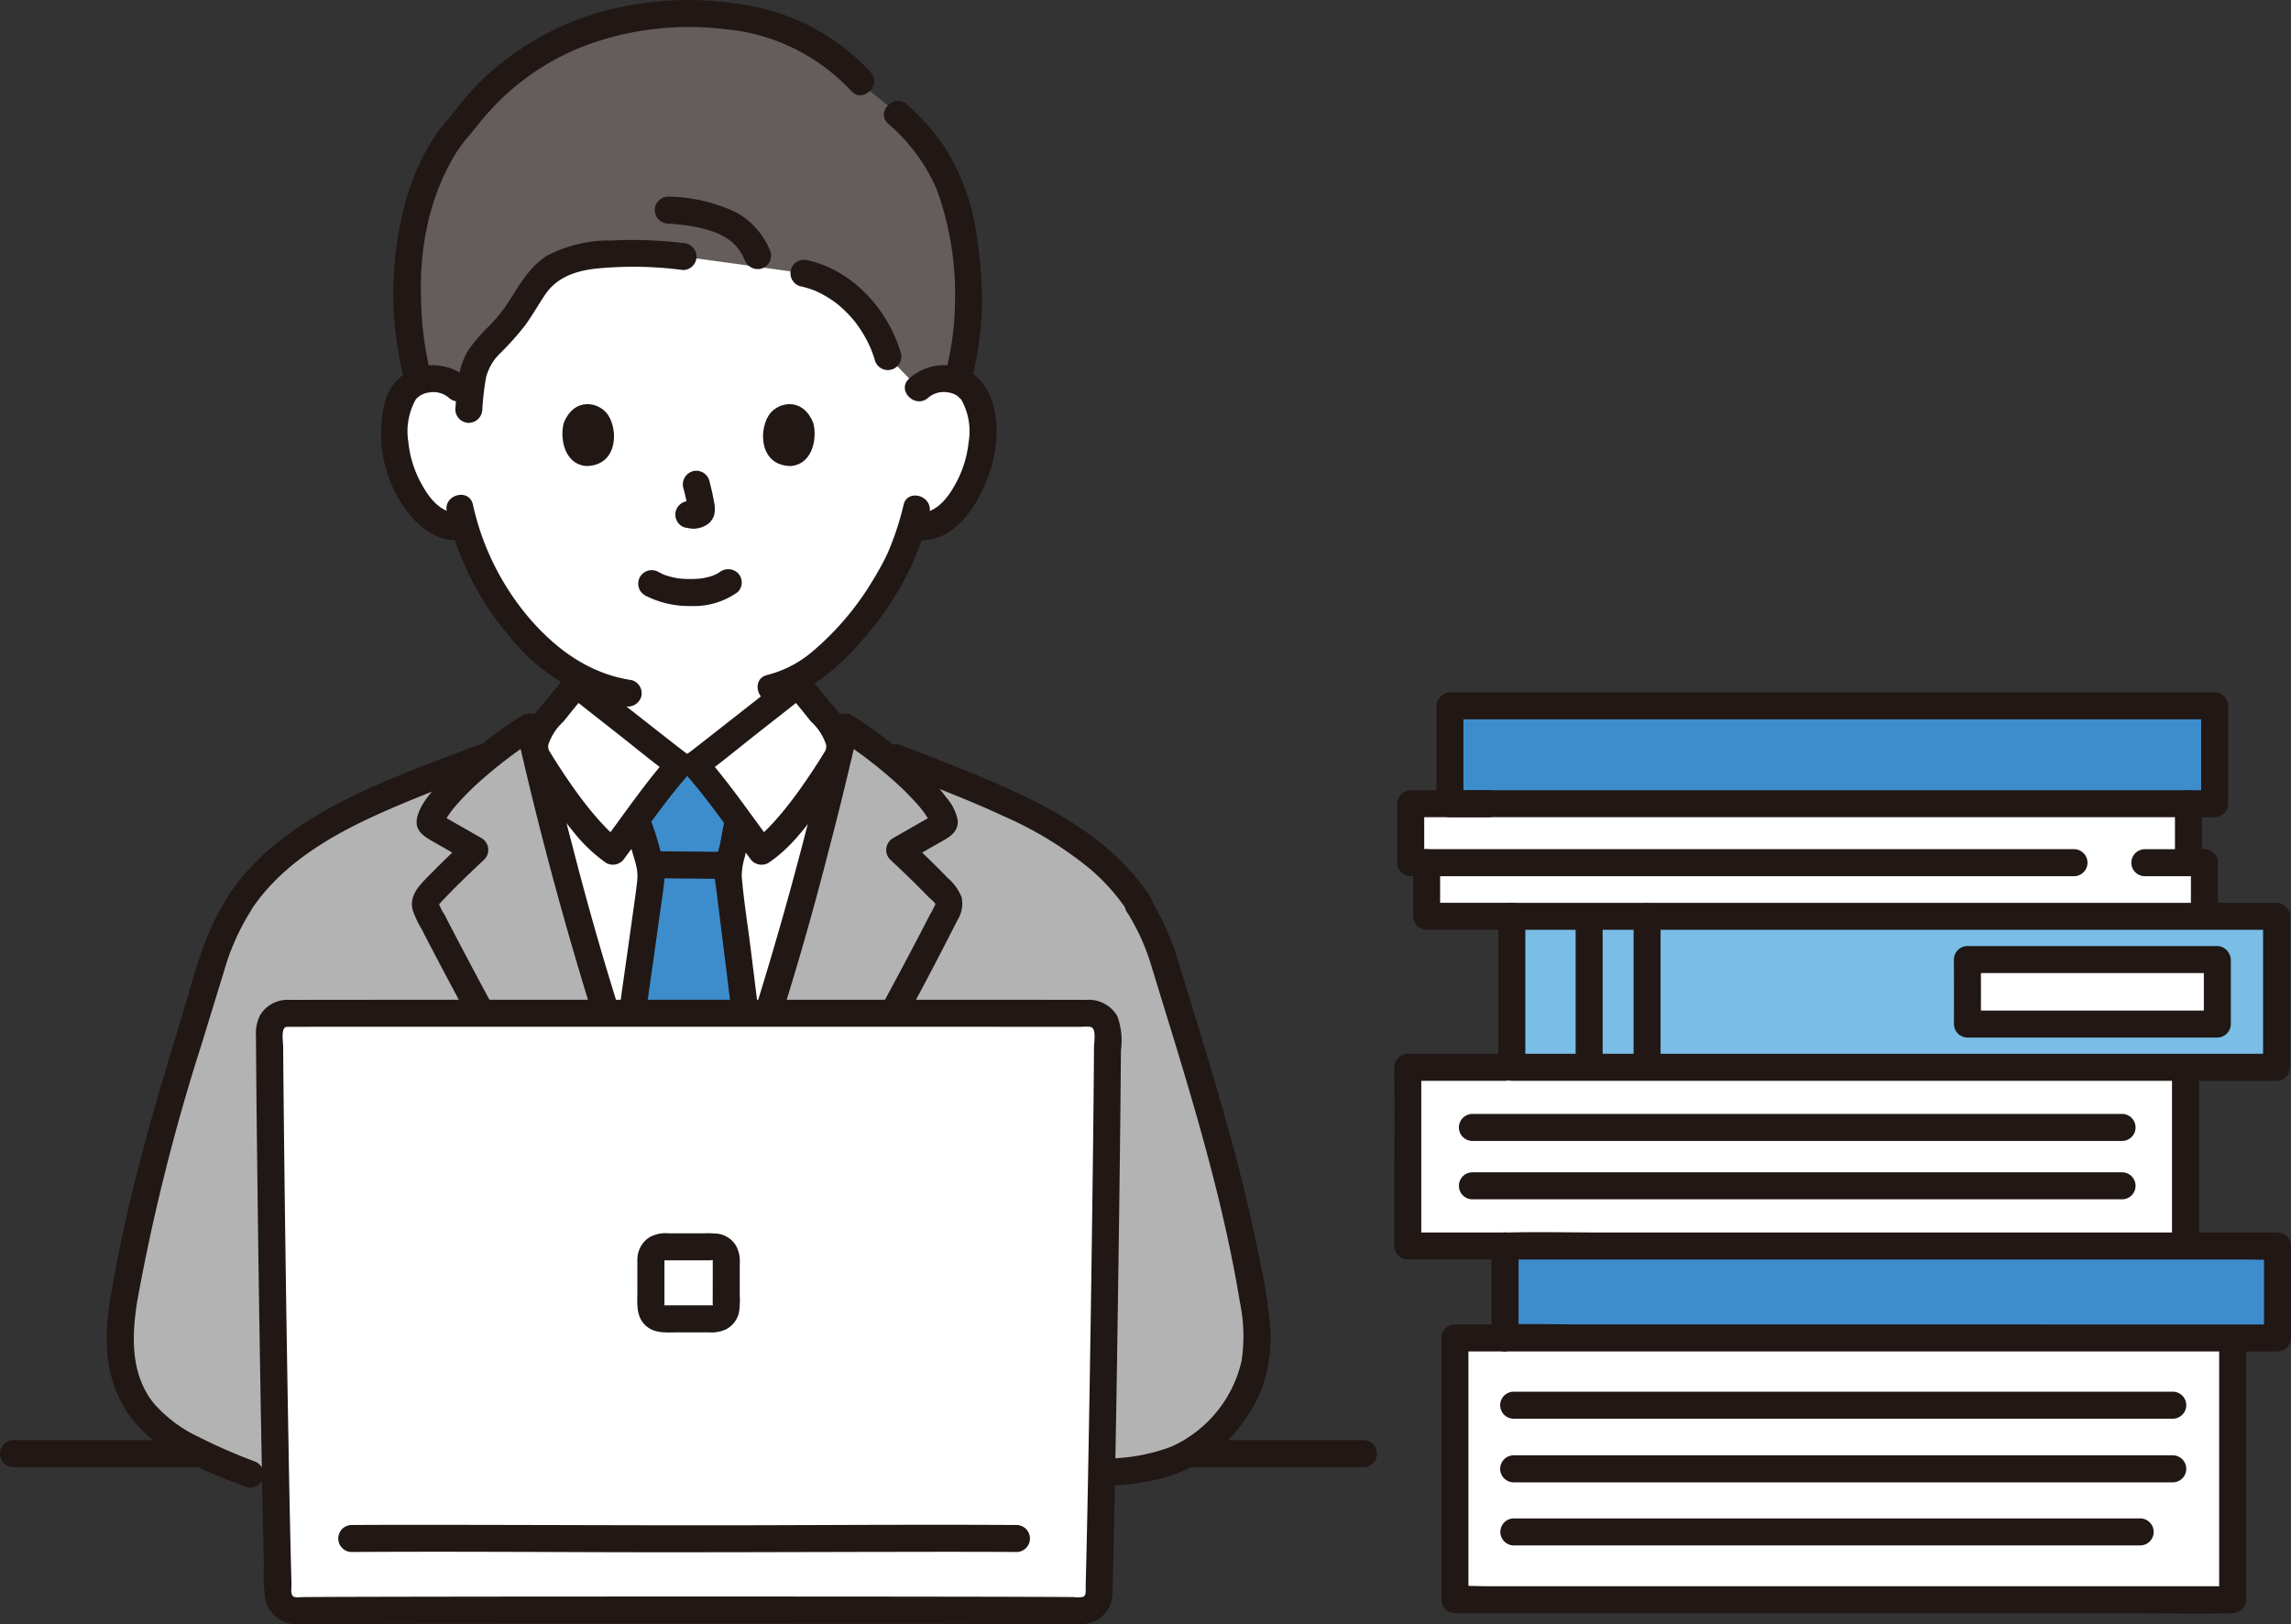 <svg xmlns="http://www.w3.org/2000/svg" width="205.217" height="145.483" viewBox="0 0 205.217 145.483"><rect x="0" y="0" width="205.217" height="145.483" fill="#333333" stroke="none"/><g transform="translate(0 0.008)"><path d="M1.168,258.418H122.18a1.21,1.21,0,0,0,0-2.418H1.168A1.21,1.21,0,0,0,1.168,258.418Z" transform="translate(0 -127.017)" fill="#211715"/><path d="M32.993,196.139a49.209,49.209,0,0,1-5.181-2.262,12.627,12.627,0,0,1-4.649-3.661,11.57,11.57,0,0,1-1.695-8.367c1.637-10.945,5.044-21.373,8.277-31.956a17.433,17.433,0,0,1,2.175-4.686l.106-.21c4.394-6.678,12.873-9.571,22.59-13.361,1.219-.962,2.425-1.808,3.381-2.419,2.127,9.447,4.907,19.55,7.9,28.734,2.217,6.806,2.946,9.115,5.781,16.111h.914c2.835-7,3.565-9.305,5.781-16.111,2.991-9.186,5.771-19.288,7.9-28.734.876.561,1.96,1.318,3.074,2.18,9.973,3.911,18.718,6.784,23.206,13.6l.087.176a17.487,17.487,0,0,1,2.116,4.721c3.234,10.583,6.64,21.011,8.278,31.956a11.57,11.57,0,0,1-1.695,8.367,12.709,12.709,0,0,1-4.3,4.093,16.919,16.919,0,0,1-7.446,1.641Z" transform="translate(-10.575 -64.115)" fill="#b3b3b3"/><path d="M117.085,51.433a3.222,3.222,0,0,1,2.33-.853,2.991,2.991,0,0,1,2.687,1.492c.913,1.583.874,4.5.261,6.305a9.735,9.735,0,0,1-2.858,4.635,3.551,3.551,0,0,1-2.739.791l-.263-.044a20.944,20.944,0,0,1-.942,2.558c-.691,1.876-4.488,8.42-9.306,11.045v.6c-.4.324-8.561,6.758-9.18,7.2H95.638c-.619-.439-8.78-6.873-9.18-7.2V77.2A19.319,19.319,0,0,1,81.05,72.53,24.5,24.5,0,0,1,76.4,63.756a3.488,3.488,0,0,1-2.964-.743,9.749,9.749,0,0,1-2.859-4.635c-.613-1.8-.651-4.722.262-6.305a2.99,2.99,0,0,1,2.686-1.493,3.222,3.222,0,0,1,2.33.853S72.2,33.6,95.9,33.6C120,33.6,117.085,51.433,117.085,51.433Z" transform="translate(-34.796 -16.674)" fill="#fff"/><path d="M80.176,31.685a6,6,0,0,0-1.861,2.957c-.16.911-.237,1.533-.3,2.181l-1.028-.86a3.222,3.222,0,0,0-2.33-.853,3.737,3.737,0,0,0-1.229.237,31.874,31.874,0,0,1-1-8.156c-.171-6.076,2.116-12.2,4.981-15.008a22.88,22.88,0,0,1,4.423-4.6A25.338,25.338,0,0,1,97.513,2.426c5.858,0,11.806,1.444,16.133,6.775,5.867,4.526,8.594,7.949,9.019,17.991a26.388,26.388,0,0,1-.975,8.121,3.813,3.813,0,0,0-1.14-.2,3.222,3.222,0,0,0-2.33.853l-2.76-2.832a10.636,10.636,0,0,0-7.547-7.47l-10.8-1.485a36.253,36.253,0,0,0-5.678-.252,15.6,15.6,0,0,0-4.681.66,5.782,5.782,0,0,0-3.146,2.559,23.554,23.554,0,0,1-2.584,3.671C80.754,31.1,80.463,31.39,80.176,31.685Z" transform="translate(-35.93 -1.206)" fill="#645d5c"/><path d="M108.281,170.3c-2.835-7-3.565-9.305-5.781-16.111-2.746-8.434-5.314-17.639-7.362-26.4a3.009,3.009,0,0,1,.677-2.478c.922-1.067,2.083-2.611,3.023-3.665.4.324,8.561,6.758,9.18,7.2h1.439c.619-.439,8.78-6.873,9.18-7.2.942,1.054,2.1,2.6,3.023,3.665a3.006,3.006,0,0,1,.677,2.478c-2.048,8.762-4.616,17.968-7.362,26.4-2.217,6.806-2.946,9.115-5.781,16.111Z" transform="translate(-47.18 -60.358)" fill="#fff"/><path d="M113.712,171.085c.655,1.771,1.415,3.717,2.464,6.306h.915c2.61-6.44,3.435-8.909,5.279-14.57-.894-7.666-2.077-16.781-2.077-17.05a6.366,6.366,0,0,1,.22-1.432q.082-.321.148-.642c.236-1.064.279-1.609.554-2.737l.017-.055c-1.316-1.775-2.909-3.88-3.88-4.972h-1.437c-.962,1.082-2.535,3.161-3.846,4.926.075.208.122.344.122.344a14.007,14.007,0,0,1,.673,2.189,9.116,9.116,0,0,1,.532,2.536c.008.451-1.236,9.095-2.39,17.226C112.049,166.356,112.771,168.538,113.712,171.085Z" transform="translate(-55.075 -67.446)" fill="#3d8dcc"/><path d="M91.476,172.562c-5.111-8.856-10.16-17.753-14.868-26.83q-.237-.457-.473-.915a4.013,4.013,0,0,1-.468-.911c-.011-.065-.208.236.121-.128.214-.237.438-.467.661-.7,1.058-1.094,2.162-2.143,3.272-3.184a1.22,1.22,0,0,0-.245-1.9l-1.95-1.114-.867-.495-.542-.309-.217-.123q-.22-.143,0,.044l.165.61c-.006.142-.016.048.047-.032a3.032,3.032,0,0,0,.176-.3c.1-.169.213-.335.327-.5a10.691,10.691,0,0,1,.784-.967,25.515,25.515,0,0,1,2.3-2.24,40.129,40.129,0,0,1,4.667-3.5l-1.776-.723a329.416,329.416,0,0,0,10.421,36.334c1,2.868,2.116,5.694,3.257,8.511a1.248,1.248,0,0,0,1.487.845,1.217,1.217,0,0,0,.844-1.488,280.718,280.718,0,0,1-11.018-33.966q-1.425-5.416-2.66-10.879a1.218,1.218,0,0,0-1.776-.723,38.216,38.216,0,0,0-7.038,5.665c-.9.95-2.187,2.255-2.429,3.6-.221,1.222.877,1.729,1.759,2.233l2.817,1.608-.245-1.9c-1.022.957-2.039,1.924-3.02,2.925-.888.907-2.059,1.9-1.69,3.317a8.746,8.746,0,0,0,.8,1.71q.474.92.953,1.837.919,1.758,1.854,3.507c2.583,4.834,5.249,9.624,7.953,14.391q2.248,3.965,4.529,7.91a1.21,1.21,0,0,0,2.088-1.221Z" transform="translate(-36.332 -62.927)" fill="#211715"/><path d="M129.936,173.781c5.411-9.379,10.822-18.789,15.706-28.456a2.739,2.739,0,0,0,.368-2.047,4.41,4.41,0,0,0-1.26-1.738c-1.108-1.159-2.267-2.261-3.438-3.357l-.245,1.9,2.817-1.608c.849-.485,1.851-.924,1.781-2.072a4.318,4.318,0,0,0-1.008-2.038,17.942,17.942,0,0,0-1.443-1.72,38.2,38.2,0,0,0-7.038-5.665,1.218,1.218,0,0,0-1.776.723,329.424,329.424,0,0,1-10.421,36.334c-1,2.868-2.116,5.694-3.257,8.511a1.217,1.217,0,0,0,.844,1.488,1.239,1.239,0,0,0,1.487-.845,280.778,280.778,0,0,0,11.018-33.966q1.425-5.416,2.66-10.879l-1.776.723a40.084,40.084,0,0,1,4.667,3.5,25.95,25.95,0,0,1,2.24,2.176,11.111,11.111,0,0,1,.8.969c.116.163.229.329.334.5.061.1.114.209.18.305.047.069.089.284.081.092l.165-.61c.1-.186.085-.081-.107.018s-.362.207-.542.309l-.975.554-1.948,1.117a1.22,1.22,0,0,0-.244,1.9c.963.9,1.922,1.814,2.851,2.754q.3.3.587.6c.163.17.59.48.655.7.018.06,0-.182-.041-.047a6.949,6.949,0,0,1-.468.911q-1.732,3.363-3.527,6.692-3.673,6.826-7.519,13.557-2.133,3.757-4.294,7.5a1.21,1.21,0,0,0,2.088,1.221Z" transform="translate(-59.875 -62.924)" fill="#211715"/><path d="M121.343,151.368c-2.127,0-4.254-.045-6.381-.045a1.209,1.209,0,1,0,0,2.419c2.127,0,4.254.044,6.381.045a1.209,1.209,0,1,0,0-2.419Z" transform="translate(-56.438 -75.082)" fill="#211715"/><path d="M128.007,144.423c-.2.834-.33,1.679-.5,2.519a11.2,11.2,0,0,0-.457,2.639c.022.577.134,1.163.2,1.735.371,3.01.751,6.019,1.12,9.029q.385,3.143.756,6.288a1.246,1.246,0,0,0,1.209,1.209,1.217,1.217,0,0,0,1.209-1.209q-.624-5.341-1.3-10.677c-.257-2.066-.6-4.145-.768-6.223a5.776,5.776,0,0,1,.263-1.713c.221-.98.367-1.974.6-2.952.36-1.512-1.972-2.159-2.332-.643Z" transform="translate(-63.033 -71.232)" fill="#211715"/><path d="M111.1,167.072c.634-4.467,1.279-8.932,1.9-13.4.16-1.161.362-2.328.461-3.5a6.556,6.556,0,0,0-.284-2.2,22.033,22.033,0,0,0-1.065-3.386,1.218,1.218,0,0,0-1.655-.434,1.239,1.239,0,0,0-.434,1.655,9.8,9.8,0,0,1,.447,1.527c.134.507.31,1,.434,1.512a4.06,4.06,0,0,1,.127,1.433c-.134,1.206-.255,1.972-.429,3.225-.6,4.309-1.218,8.616-1.829,12.922a1.25,1.25,0,0,0,.844,1.487,1.217,1.217,0,0,0,1.487-.844Z" transform="translate(-53.948 -71.444)" fill="#211715"/><path d="M114.056,103.515a8.566,8.566,0,0,0,4.126.957,6.743,6.743,0,0,0,4.195-1.251,1.209,1.209,0,0,0,0-1.71,1.247,1.247,0,0,0-1.71,0c.375-.292.118-.092.021-.031-.081.05-.165.1-.252.145-.113.059-.393.125-.054.037-.116.031-.23.089-.345.125a6.46,6.46,0,0,1-.966.221c.18-.029.064-.009-.05,0q-.142.015-.285.024-.343.022-.686.019-.307,0-.615-.022-.141-.01-.281-.023c-.043,0-.386-.064-.094-.009a8.92,8.92,0,0,1-.9-.2c-.126-.038-.252-.083-.374-.125-.295-.1.216.107-.05-.019-.155-.073-.307-.151-.458-.229a1.209,1.209,0,1,0-1.22,2.088Z" transform="translate(-56.29 -50.2)" fill="#211715"/><path d="M120.774,85.208a19.026,19.026,0,0,1,.447,2.045l-.043-.321a1.228,1.228,0,0,1,.008.282l.043-.321a.643.643,0,0,1-.031.126l.122-.289a.493.493,0,0,1-.045.082l.189-.245a.436.436,0,0,1-.067.066l.245-.189a1.345,1.345,0,0,1-.162.086l.289-.122a1.172,1.172,0,0,1-.273.08l.321-.043a1.088,1.088,0,0,1-.256,0l.321.043c-.1-.014-.191-.037-.288-.05a.919.919,0,0,0-.482-.022.9.9,0,0,0-.449.144,1.209,1.209,0,0,0-.434,1.654,1.155,1.155,0,0,0,.723.554c.234.032.462.091.7.1a2.267,2.267,0,0,0,1.049-.252,1.549,1.549,0,0,0,.848-1.017,2.485,2.485,0,0,0-.01-1.078c-.111-.659-.264-1.31-.433-1.957a1.209,1.209,0,0,0-1.488-.844,1.232,1.232,0,0,0-.844,1.487Z" transform="translate(-59.569 -41.519)" fill="#211715"/><path d="M100.117,73.5c-.342,1.108-.119,3.661,1.983,3.88,2.778-.017,2.926-3.1,1.991-4.553C103.324,71.64,101.073,71.147,100.117,73.5Z" transform="translate(-49.608 -35.645)" fill="#211715"/><path d="M140.142,73.5c.341,1.108.119,3.661-1.983,3.88-2.778-.017-2.926-3.1-1.991-4.553C136.935,71.64,139.185,71.147,140.142,73.5Z" transform="translate(-67.302 -35.645)" fill="#211715"/><path d="M75.5,66.117a4.708,4.708,0,0,0-5.139-.756A4.5,4.5,0,0,0,68.027,68.4a11.621,11.621,0,0,0,1.681,9.12c1.167,1.749,3.015,3.334,5.261,3.036a1.25,1.25,0,0,0,1.209-1.209c0-.587-.557-1.3-1.209-1.209-1.678.222-2.816-1.134-3.56-2.476A9.75,9.75,0,0,1,70.17,71.8a5.86,5.86,0,0,1,.676-3.843L70.819,68q.076-.087.158-.168c.024-.021.268-.215.154-.135a2,2,0,0,1,.813-.327,2.151,2.151,0,0,1,1.85.46c1.156,1.036,2.872-.668,1.71-1.71Z" transform="translate(-33.59 -32.212)" fill="#211715"/><path d="M162.67,67.821a2.146,2.146,0,0,1,1.759-.479,2.05,2.05,0,0,1,.9.346c-.073-.05.418.433.255.224a5.749,5.749,0,0,1,.705,3.883,9.751,9.751,0,0,1-1.194,3.779c-.742,1.369-1.894,2.782-3.6,2.556a1.215,1.215,0,0,0-1.209,1.209,1.24,1.24,0,0,0,1.209,1.209c3.681.487,5.945-3.564,6.835-6.54.788-2.635.779-6.7-1.777-8.407a4.686,4.686,0,0,0-5.593.511c-1.159,1.041.554,2.747,1.71,1.71Z" transform="translate(-79.525 -32.207)" fill="#211715"/><path d="M147.754,88.959a25.842,25.842,0,0,1-1.4,4.24c-.068.171.118-.245,0,0-.041.085-.079.172-.119.257-.1.213-.208.424-.318.632-.252.482-.525.954-.806,1.418a25.556,25.556,0,0,1-5.5,6.54,10.06,10.06,0,0,1-4.059,2.11c-1.515.353-.874,2.685.643,2.332,3.154-.732,5.783-3.023,7.844-5.42a28.325,28.325,0,0,0,4.387-6.615c.079-.173.151-.348.225-.524.021-.05.125-.3.055-.138s.006-.008.019-.035c.07-.154.134-.311.2-.467.088-.213.173-.427.252-.642a20.588,20.588,0,0,0,.907-3.051c.314-1.519-2.015-2.167-2.332-.643Z" transform="translate(-66.824 -43.708)" fill="#211715"/><path d="M79.407,89.462a26.055,26.055,0,0,0,5.653,11.222,17.149,17.149,0,0,0,10.268,6.2,1.249,1.249,0,0,0,1.488-.844,1.218,1.218,0,0,0-.845-1.487c-3.774-.561-6.752-2.735-9.2-5.575A23.512,23.512,0,0,1,81.739,88.82c-.344-1.517-2.676-.875-2.332.643Z" transform="translate(-39.38 -43.642)" fill="#211715"/><path d="M112.664,6.435A19.4,19.4,0,0,0,101.575.46a29.333,29.333,0,0,0-12.949.57A25.277,25.277,0,0,0,77.774,7.252a23.669,23.669,0,0,0-2.28,2.608c-.54.72-1.177,1.356-1.694,2.1a20.7,20.7,0,0,0-2.682,5.767,31.141,31.141,0,0,0-.175,16.426,1.21,1.21,0,0,0,2.332-.643,30.68,30.68,0,0,1-.868-6.995,26.08,26.08,0,0,1,.6-6.493,21.077,21.077,0,0,1,2.13-5.641,12.052,12.052,0,0,1,1.366-1.99c.632-.725,1.2-1.5,1.837-2.217a22.292,22.292,0,0,1,9.5-6.358A26.832,26.832,0,0,1,99.667,2.607a17.6,17.6,0,0,1,11.286,5.537c1.049,1.154,2.755-.56,1.71-1.71Z" transform="translate(-34.695 0)" fill="#211715"/><path d="M164.951,43.056a30.489,30.489,0,0,0,.965-6.524,37.975,37.975,0,0,0-.436-6.248,19.5,19.5,0,0,0-3.06-8.436,21.29,21.29,0,0,0-3.2-3.585c-1.15-1.044-2.865.661-1.71,1.71a16.24,16.24,0,0,1,4.339,5.845,27.24,27.24,0,0,1,1.655,9.848,26.83,26.83,0,0,1-.883,6.746c-.37,1.512,1.962,2.156,2.332.643Z" transform="translate(-77.956 -8.903)" fill="#211715"/><path d="M101.352,42.927a37.232,37.232,0,0,0-6.393-.231A12.012,12.012,0,0,0,89.2,44.043c-1.555.953-2.4,2.479-3.361,3.969a14.1,14.1,0,0,1-1.763,2.245,18.465,18.465,0,0,0-1.748,1.965c-1.173,1.6-1.221,3.694-1.374,5.6a1.219,1.219,0,0,0,1.209,1.209,1.234,1.234,0,0,0,1.209-1.209,23.692,23.692,0,0,1,.343-2.9,4.585,4.585,0,0,1,1.33-2.194,26.732,26.732,0,0,0,2.128-2.39c.661-.892,1.2-1.864,1.818-2.782,1.1-1.639,2.886-2.182,4.782-2.364a33.941,33.941,0,0,1,7.578.151,1.215,1.215,0,0,0,1.209-1.209,1.24,1.24,0,0,0-1.209-1.209Z" transform="translate(-40.167 -21.164)" fill="#211715"/><path d="M141.352,48.522a8.835,8.835,0,0,1,1.265.378c.05.019.1.038.148.058q-.164-.071-.045-.019c.1.045.193.087.289.134q.288.138.565.3.3.172.591.365c.09.059.178.121.265.183.042.03.294.219.1.069a10.089,10.089,0,0,1,.974.864,11.254,11.254,0,0,1,.873.985c-.151-.19.068.095.077.108q.1.135.191.272.188.276.36.561a11.547,11.547,0,0,1,.622,1.186q.046.1.091.205c-.042-.1-.047-.109-.015-.03.041.1.082.209.121.314.084.229.16.461.23.694a1.209,1.209,0,0,0,2.332-.643c-1.179-3.917-4.3-7.407-8.391-8.314a1.21,1.21,0,0,0-.643,2.332Z" transform="translate(-69.69 -22.899)" fill="#211715"/><path d="M126.779,39.913a6.856,6.856,0,0,0-3.074-3.544,14.624,14.624,0,0,0-6.1-1.419A1.216,1.216,0,0,0,116.4,36.16a1.237,1.237,0,0,0,1.209,1.209c.536.034,1.071.079,1.6.148-.215-.028.124.019.166.025q.176.027.353.058.334.059.664.132a11.19,11.19,0,0,1,1.185.331c.09.031.179.063.268.1.121.046.24.1.05.015.174.076.346.156.513.244.147.078.291.16.432.248q.1.064.2.133c.032.022.261.187.1.068s.058.05.089.074q.087.074.171.151.165.151.317.319c.05.055.1.112.146.168.178.2-.065-.106-.007-.012.078.125.171.242.249.368s.151.257.22.39c.042.083.262.582.116.231a1.249,1.249,0,0,0,1.487.844A1.217,1.217,0,0,0,126.779,39.913Z" transform="translate(-57.751 -17.345)" fill="#211715"/><path d="M96.8,119.567c-.572.645-1.108,1.318-1.651,1.99-.563.7-1.2,1.373-1.713,2.111a3.736,3.736,0,0,0-.307,3.962,45.178,45.178,0,0,0,4.1,5.838,14.167,14.167,0,0,0,3.061,2.95,1.238,1.238,0,0,0,1.654-.434c1.885-2.519,3.659-5.15,5.744-7.51a1.233,1.233,0,0,0-.245-1.9c-.071-.05-.14-.1-.21-.156s-.495-.381-.186-.142q-.543-.42-1.082-.842-1.5-1.173-3-2.353c-1.487-1.169-2.983-2.327-4.456-3.514a1.246,1.246,0,0,0-1.71,0,1.217,1.217,0,0,0,0,1.71c1.507,1.215,3.038,2.4,4.56,3.6,1.612,1.267,3.2,2.595,4.864,3.789l-.245-1.9c-2.22,2.515-4.114,5.317-6.122,8l1.654-.434a8.279,8.279,0,0,1-1.372-1.209c-.528-.55-1.022-1.133-1.5-1.73-.894-1.122-1.716-2.306-2.5-3.506-.279-.427-.554-.857-.816-1.294a3.511,3.511,0,0,1-.237-.408c-.056-.13.018-.007.024.039a1.426,1.426,0,0,1,0-.4,4.886,4.886,0,0,1,1.352-2.066c.672-.832,1.331-1.674,2.041-2.474C99.535,120.115,97.831,118.4,96.8,119.567Z" transform="translate(-45.991 -59.133)" fill="#211715"/><path d="M130.75,121.276c.709.8,1.369,1.643,2.041,2.474a4.889,4.889,0,0,1,1.352,2.066,1.511,1.511,0,0,1,.009.4c0-.007.08-.173.019-.032a3.586,3.586,0,0,1-.237.408c-.262.437-.537.868-.816,1.294-.785,1.2-1.606,2.385-2.5,3.506-.476.6-.969,1.18-1.5,1.73a8.277,8.277,0,0,1-1.372,1.209l1.654.434c-2.008-2.683-3.9-5.485-6.122-8l-.244,1.9c1.667-1.195,3.252-2.522,4.864-3.789,1.522-1.2,3.054-2.382,4.56-3.6a1.217,1.217,0,0,0,0-1.71,1.237,1.237,0,0,0-1.71,0c-1.472,1.187-2.969,2.345-4.456,3.514q-1.5,1.179-3,2.353-.541.423-1.083.842c.309-.239-.1.078-.186.142-.07.05-.139.106-.21.156a1.233,1.233,0,0,0-.245,1.9c2.085,2.361,3.859,4.992,5.744,7.51a1.233,1.233,0,0,0,1.654.434c2.2-1.446,3.833-3.817,5.315-5.945.6-.859,1.178-1.733,1.719-2.63a3.693,3.693,0,0,0,.121-3.649,11.934,11.934,0,0,0-1.687-2.233c-.649-.806-1.289-1.619-1.976-2.394C131.426,118.4,129.721,120.114,130.75,121.276Z" transform="translate(-60.147 -59.132)" fill="#211715"/><path d="M85.437,179.693c-15.322.111-30.571.2-35.985.219a1.556,1.556,0,0,0-1.552,1.562c.032,8.8.453,39.24.779,50.429a1.558,1.558,0,0,0,1.586,1.512c4.893-.075,20.048-.029,35.173.023,15.125-.05,30.282-.1,35.173-.023A1.558,1.558,0,0,0,122.2,231.9c.323-11.19.748-41.633.779-50.429a1.556,1.556,0,0,0-1.552-1.562C116.011,179.893,100.762,179.8,85.437,179.693Z" transform="translate(-23.765 -89.158)" fill="#fff"/><path d="M48.257,177.715a2.853,2.853,0,0,0-2.386,1.375,3.634,3.634,0,0,0-.373,1.891q.006,1.257.017,2.514.027,3.417.069,6.834.1,8.786.239,17.571.133,8.506.305,17.012.037,1.716.079,3.433a16.028,16.028,0,0,0,.141,3.144,2.849,2.849,0,0,0,2.931,2.149c.315,0,.631-.006.946-.008,2.606-.018,5.211-.021,7.817-.026q6.228-.013,12.455-.016,7.315-.006,14.63,0,7.277,0,14.552.006,6.008,0,12.017.017c2.362.005,4.724.007,7.086.027a4.749,4.749,0,0,0,1.522-.135,2.794,2.794,0,0,0,1.818-1.929,7.767,7.767,0,0,0,.118-1.722q.09-3.349.154-6.7.179-8.754.3-17.509.129-8.579.226-17.157.033-3.129.057-6.26a6.33,6.33,0,0,0-.329-3.062,2.967,2.967,0,0,0-2.781-1.447q-3.325-.008-6.651-.007l-11.745,0H72.061q-6.48,0-12.959,0-4.4,0-8.8.006-1.024,0-2.049,0a1.21,1.21,0,0,0,0,2.419q2.857-.01,5.713-.007l10.878,0H93.4q6.662,0,13.324,0,4.9,0,9.79.005,1.446,0,2.891,0a4.653,4.653,0,0,1,.825,0c.584.113.338,1.341.335,1.817-.029,4.629-.087,9.259-.147,13.889q-.115,8.885-.265,17.77c-.086,5.078-.176,10.157-.3,15.234q-.018.7-.037,1.4c-.009.3.091.793-.223.943a2.413,2.413,0,0,1-.857.022q-1.37-.011-2.741-.015-4.795-.018-9.589-.022-6.6-.009-13.2-.011-7.289,0-14.578,0-6.859,0-13.719.009-5.312.006-10.624.019-1.726.005-3.452.014l-1.139.008c-.243,0-.688.077-.864-.072-.252-.212-.145-.788-.151-1.093q-.019-.712-.037-1.426-.041-1.627-.076-3.255-.085-3.885-.151-7.771-.16-8.879-.28-17.758-.106-7.664-.181-15.327-.012-1.3-.02-2.606c0-.409-.242-1.74.335-1.773C49.8,180.045,49.815,177.626,48.257,177.715Z" transform="translate(-22.569 -88.17)" fill="#211715"/><path d="M61.292,273.479c7.391-.046,14.782-.007,22.17.016,8.953.027,17.906-.014,26.859-.027,3.535-.006,7.07-.011,10.605.012a1.21,1.21,0,0,0,0-2.418c-7.223-.045-14.448-.007-21.671.016-9.043.029-18.085-.015-27.128-.028-3.612-.006-7.225-.011-10.837.012a1.21,1.21,0,0,0,0,2.418Z" transform="translate(-29.829 -134.479)" fill="#211715"/><path d="M113.3,221.526q0,1.419,0,2.84c0,1.068-.145,2.241.684,3.064.806.8,1.909.668,2.944.667h2.8a3.067,3.067,0,0,0,1.568-.3,2.3,2.3,0,0,0,1.1-1.443,7.318,7.318,0,0,0,.075-1.558v-2.862a2.9,2.9,0,0,0-.346-1.623,2.281,2.281,0,0,0-1.606-1.049,9.843,9.843,0,0,0-1.314-.037h-3.12a2.947,2.947,0,0,0-1.728.369,2.375,2.375,0,0,0-1.053,1.926,1.218,1.218,0,0,0,1.209,1.209,1.235,1.235,0,0,0,1.209-1.209c.014-.308-.072.244.019-.039l-.05.126q.107-.168-.035.031c.08-.05.135-.063-.044.019.252-.115-.246,0,.035-.022-.342.032.124.009.209.009h3.97a1.47,1.47,0,0,1,.439,0l-.141-.013c.129.042.115.034-.04-.023.248.1-.172-.1.031.027l-.081-.107c.065.116.063.1,0-.05.087.274.025-.259.019.039,0,.154,0,.308,0,.462v1.153q0,1.192-.005,2.383a1.124,1.124,0,0,1,0,.286l.026-.136a1.1,1.1,0,0,1-.046.175c.05-.05.035-.234,0-.05l.08-.107q-.145.135.043-.02c-.277.073.192-.031.007.008s.3.012,0,0c-.175,0-.353,0-.527,0q-1.142,0-2.284,0h-1.572a.811.811,0,0,1-.261,0q.23.036.1,0t.083.037c-.272-.115.208.137-.033-.025.094.133.105.144.033.032l.05.127-.027-.086q-.044-.2.006.047c-.036-.033,0-.33,0-.384q0-.64,0-1.281v-2.62a1.209,1.209,0,0,0-2.419,0Z" transform="translate(-56.208 -108.767)" fill="#211715"/><path d="M42.391,147.146c3.448-5.185,9.517-7.892,15.092-10.15,1.948-.79,3.913-1.541,5.873-2.3a1.245,1.245,0,0,0,.844-1.487,1.218,1.218,0,0,0-1.487-.844c-6.5,2.519-13.543,4.837-18.87,9.512a20.486,20.486,0,0,0-3.539,4.054c-.864,1.3,1.229,2.512,2.088,1.22Z" transform="translate(-19.895 -65.654)" fill="#211715"/><path d="M180.891,145.922c-3.779-5.682-10.131-8.652-16.249-11.148-2.042-.833-4.1-1.62-6.16-2.418a1.219,1.219,0,0,0-1.488.844,1.237,1.237,0,0,0,.845,1.487c3.325,1.289,6.673,2.536,9.906,4.044a33.056,33.056,0,0,1,7.832,4.79,18.142,18.142,0,0,1,3.225,3.62c.857,1.29,2.954.081,2.088-1.22Z" transform="translate(-77.874 -65.651)" fill="#211715"/><path d="M197.31,160.4a19.378,19.378,0,0,1,2.194,4.862q.9,2.949,1.811,5.9c1.221,3.994,2.415,8,3.472,12.039,1.047,4,1.958,8.04,2.628,12.122a14.857,14.857,0,0,1,.151,5.269,11.139,11.139,0,0,1-6.3,7.679,16.829,16.829,0,0,1-5.9,1.058,1.21,1.21,0,0,0,0,2.419c3.709-.024,7.7-.935,10.458-3.559a14.427,14.427,0,0,0,3.309-4.528,13.1,13.1,0,0,0,1.023-5.706,42.927,42.927,0,0,0-.964-6.364c-.419-2.167-.9-4.323-1.425-6.466-1.041-4.25-2.259-8.454-3.527-12.641-.723-2.391-1.461-4.777-2.195-7.165a24.441,24.441,0,0,0-2.651-6.135c-.834-1.31-2.928-.1-2.089,1.221Z" transform="translate(-96.352 -78.702)" fill="#211715"/><path d="M29.721,159.184c-2.122,3.325-3,7.255-4.143,10.99-1.222,3.994-2.422,8-3.486,12.036s-1.995,8.112-2.68,12.233a19.836,19.836,0,0,0-.363,5.662,11.493,11.493,0,0,0,1.8,5.145c2.414,3.531,6.833,5.176,10.668,6.644A1.219,1.219,0,0,0,33,211.049a1.236,1.236,0,0,0-.845-1.487,48.581,48.581,0,0,1-4.892-2.14,12.356,12.356,0,0,1-4.024-2.983c-2.178-2.653-2.029-6.171-1.5-9.353A181.032,181.032,0,0,1,27.487,172.2c.655-2.159,1.325-4.315,1.986-6.473A21.07,21.07,0,0,1,31.81,160.4c.839-1.317-1.253-2.531-2.088-1.221Z" transform="translate(-9.42 -78.703)" fill="#211715"/><path d="M263.149,237.829h65.177v23.448H258.659V237.829h4.491" transform="translate(-128.332 -118.002)" fill="#fff"/><path d="M250.266,189.721c0,.368,0,11.364,0,16h69.667v-16Z" transform="translate(-124.168 -94.133)" fill="#fff"/><path d="M259.856,152.953h-7.631v-4.8H250.8v-5.281h69.666v5.281h1.426v4.8H259.856" transform="translate(-124.433 -70.887)" fill="#fff"/><path d="M267.57,229.717v-8.238h69.191v8.238Z" transform="translate(-132.754 -109.89)" fill="#3d8dcc"/><path d="M267.589,228.5v-8.238l-1.209,1.209h66.138c.953,0,1.924.054,2.875,0,.059,0,.119,0,.178,0l-1.209-1.209V228.5l1.209-1.209H273.259c-2.255,0-4.529-.084-6.783,0h-.1a1.21,1.21,0,0,0,0,2.419h69.191a1.227,1.227,0,0,0,1.209-1.209v-8.238a1.227,1.227,0,0,0-1.209-1.209H275.2c-2.878,0-5.764-.067-8.641,0h-.185a1.226,1.226,0,0,0-1.209,1.209V228.5A1.21,1.21,0,0,0,267.589,228.5Z" transform="translate(-131.563 -108.67)" fill="#211715"/><path d="M386.142,189.828v14.417a1.21,1.21,0,0,0,2.418,0V189.828A1.21,1.21,0,0,0,386.142,189.828Z" transform="translate(-191.583 -93.607)" fill="#211715"/><path d="M260.55,200.43h58.259a1.21,1.21,0,0,0,0-2.419H260.55A1.21,1.21,0,0,0,260.55,200.43Z" transform="translate(-128.691 -98.246)" fill="#211715"/><path d="M260.55,210.807h58.259a1.21,1.21,0,0,0,0-2.419H260.55A1.21,1.21,0,0,0,260.55,210.807Z" transform="translate(-128.691 -103.395)" fill="#211715"/><path d="M257.8,203.322h-8.717l1.209,1.209V190.153c0-.541,0-1.082,0-1.622l-1.209,1.209H257.8a1.21,1.21,0,0,0,0-2.419h-8.717a1.226,1.226,0,0,0-1.209,1.209c.036,4.057,0,8.112,0,12.171v3.829a1.227,1.227,0,0,0,1.209,1.209H257.8a1.21,1.21,0,0,0,0-2.419Z" transform="translate(-122.98 -92.942)" fill="#211715"/><path d="M325.924,237.429v22.656l1.209-1.209H260.309c-.9,0-1.828-.07-2.724,0-.039,0-.08,0-.119,0l1.209,1.209V236.637l-1.209,1.209h4.491a1.21,1.21,0,0,0,0-2.419h-4.491a1.227,1.227,0,0,0-1.209,1.209v23.448a1.227,1.227,0,0,0,1.209,1.209h61.089c2.815,0,5.647.092,8.461,0h.119a1.227,1.227,0,0,0,1.209-1.209V237.429a1.21,1.21,0,0,0-2.418,0Z" transform="translate(-127.14 -116.81)" fill="#211715"/><path d="M267.885,261.119H326.99a1.21,1.21,0,0,0,0-2.419H267.885A1.21,1.21,0,0,0,267.885,261.119Z" transform="translate(-132.33 -128.357)" fill="#211715"/><path d="M267.885,249.8H326.99a1.21,1.21,0,0,0,0-2.419H267.885A1.21,1.21,0,0,0,267.885,249.8Z" transform="translate(-132.33 -122.739)" fill="#211715"/><path d="M267.885,272.331h56.2a1.21,1.21,0,0,0,0-2.418h-56.2A1.21,1.21,0,0,0,267.885,272.331Z" transform="translate(-132.33 -133.92)" fill="#211715"/><path d="M257.769,125.464h68.5v8.767h-68.5Z" transform="translate(-127.891 -62.252)" fill="#3d8dcc"/><path d="M386.665,156.33v-4.172a1.227,1.227,0,0,0-1.209-1.209h-5.335a1.209,1.209,0,0,0,0,2.419h5.335l-1.209-1.209v4.172a1.209,1.209,0,1,0,2.418,0Z" transform="translate(-187.995 -74.896)" fill="#211715"/><path d="M386.666,141.676v5.281a1.209,1.209,0,0,0,2.419,0v-5.281a1.209,1.209,0,1,0-2.418,0Z" transform="translate(-191.843 -69.696)" fill="#211715"/><path d="M251.228,152.157v4.8a1.227,1.227,0,0,0,1.209,1.209h7.631a1.209,1.209,0,1,0,0-2.419h-7.631l1.209,1.209v-4.8a1.209,1.209,0,0,0-2.419,0Z" transform="translate(-124.646 -74.896)" fill="#211715"/><path d="M256.633,140.467h-7.024a1.227,1.227,0,0,0-1.209,1.209v5.281a1.227,1.227,0,0,0,1.209,1.209h59.446a1.21,1.21,0,0,0,0-2.419H249.609l1.209,1.209v-5.281l-1.209,1.209h7.024A1.21,1.21,0,0,0,256.633,140.467Z" transform="translate(-123.243 -69.696)" fill="#211715"/><path d="M256.578,125.482h68.5l-1.209-1.209v8.767l1.209-1.209h-68.5l1.209,1.209v-8.767a1.21,1.21,0,0,0-2.418,0v8.767a1.227,1.227,0,0,0,1.209,1.209h68.5a1.226,1.226,0,0,0,1.209-1.209v-8.767a1.227,1.227,0,0,0-1.209-1.209h-68.5A1.21,1.21,0,0,0,256.578,125.482Z" transform="translate(-126.7 -61.061)" fill="#211715"/><path d="M268.774,162.884h68.5v13.522h-68.5Z" transform="translate(-133.351 -80.818)" fill="#7abee6"/><path d="M267.583,162.9h68.5l-1.209-1.209v13.522l1.209-1.209h-68.5l1.209,1.209V161.693a1.21,1.21,0,0,0-2.419,0v13.522a1.227,1.227,0,0,0,1.209,1.209h68.5a1.227,1.227,0,0,0,1.209-1.209V161.693a1.227,1.227,0,0,0-1.209-1.209h-68.5A1.21,1.21,0,0,0,267.583,162.9Z" transform="translate(-132.16 -79.627)" fill="#211715"/><path d="M290.419,161.734v13.522a1.21,1.21,0,0,0,2.419,0v-.517a1.21,1.21,0,0,0-2.419,0v.517a1.21,1.21,0,0,0,2.419,0V161.734A1.21,1.21,0,0,0,290.419,161.734Z" transform="translate(-144.09 -79.668)" fill="#211715"/><path d="M280.114,161.963v13.291a1.21,1.21,0,0,0,2.419,0V161.963A1.21,1.21,0,0,0,280.114,161.963Z" transform="translate(-138.977 -79.781)" fill="#211715"/><path d="M372.153,170.563v5.783H349.769v-.09s0-4.736-.006-5.694Z" transform="translate(-173.533 -84.627)" fill="#fff"/><path d="M369.753,169.373v5.783l1.209-1.209H348.578l1.209,1.209c0-1.928.005-3.855-.006-5.783l-1.209,1.209h22.39a1.21,1.21,0,0,0,0-2.419h-22.39a1.226,1.226,0,0,0-1.209,1.209c.011,1.927.005,3.855.005,5.783a1.227,1.227,0,0,0,1.209,1.209h22.384a1.227,1.227,0,0,0,1.209-1.209v-5.783A1.21,1.21,0,0,0,369.753,169.373Z" transform="translate(-172.343 -83.438)" fill="#211715"/></g></svg>